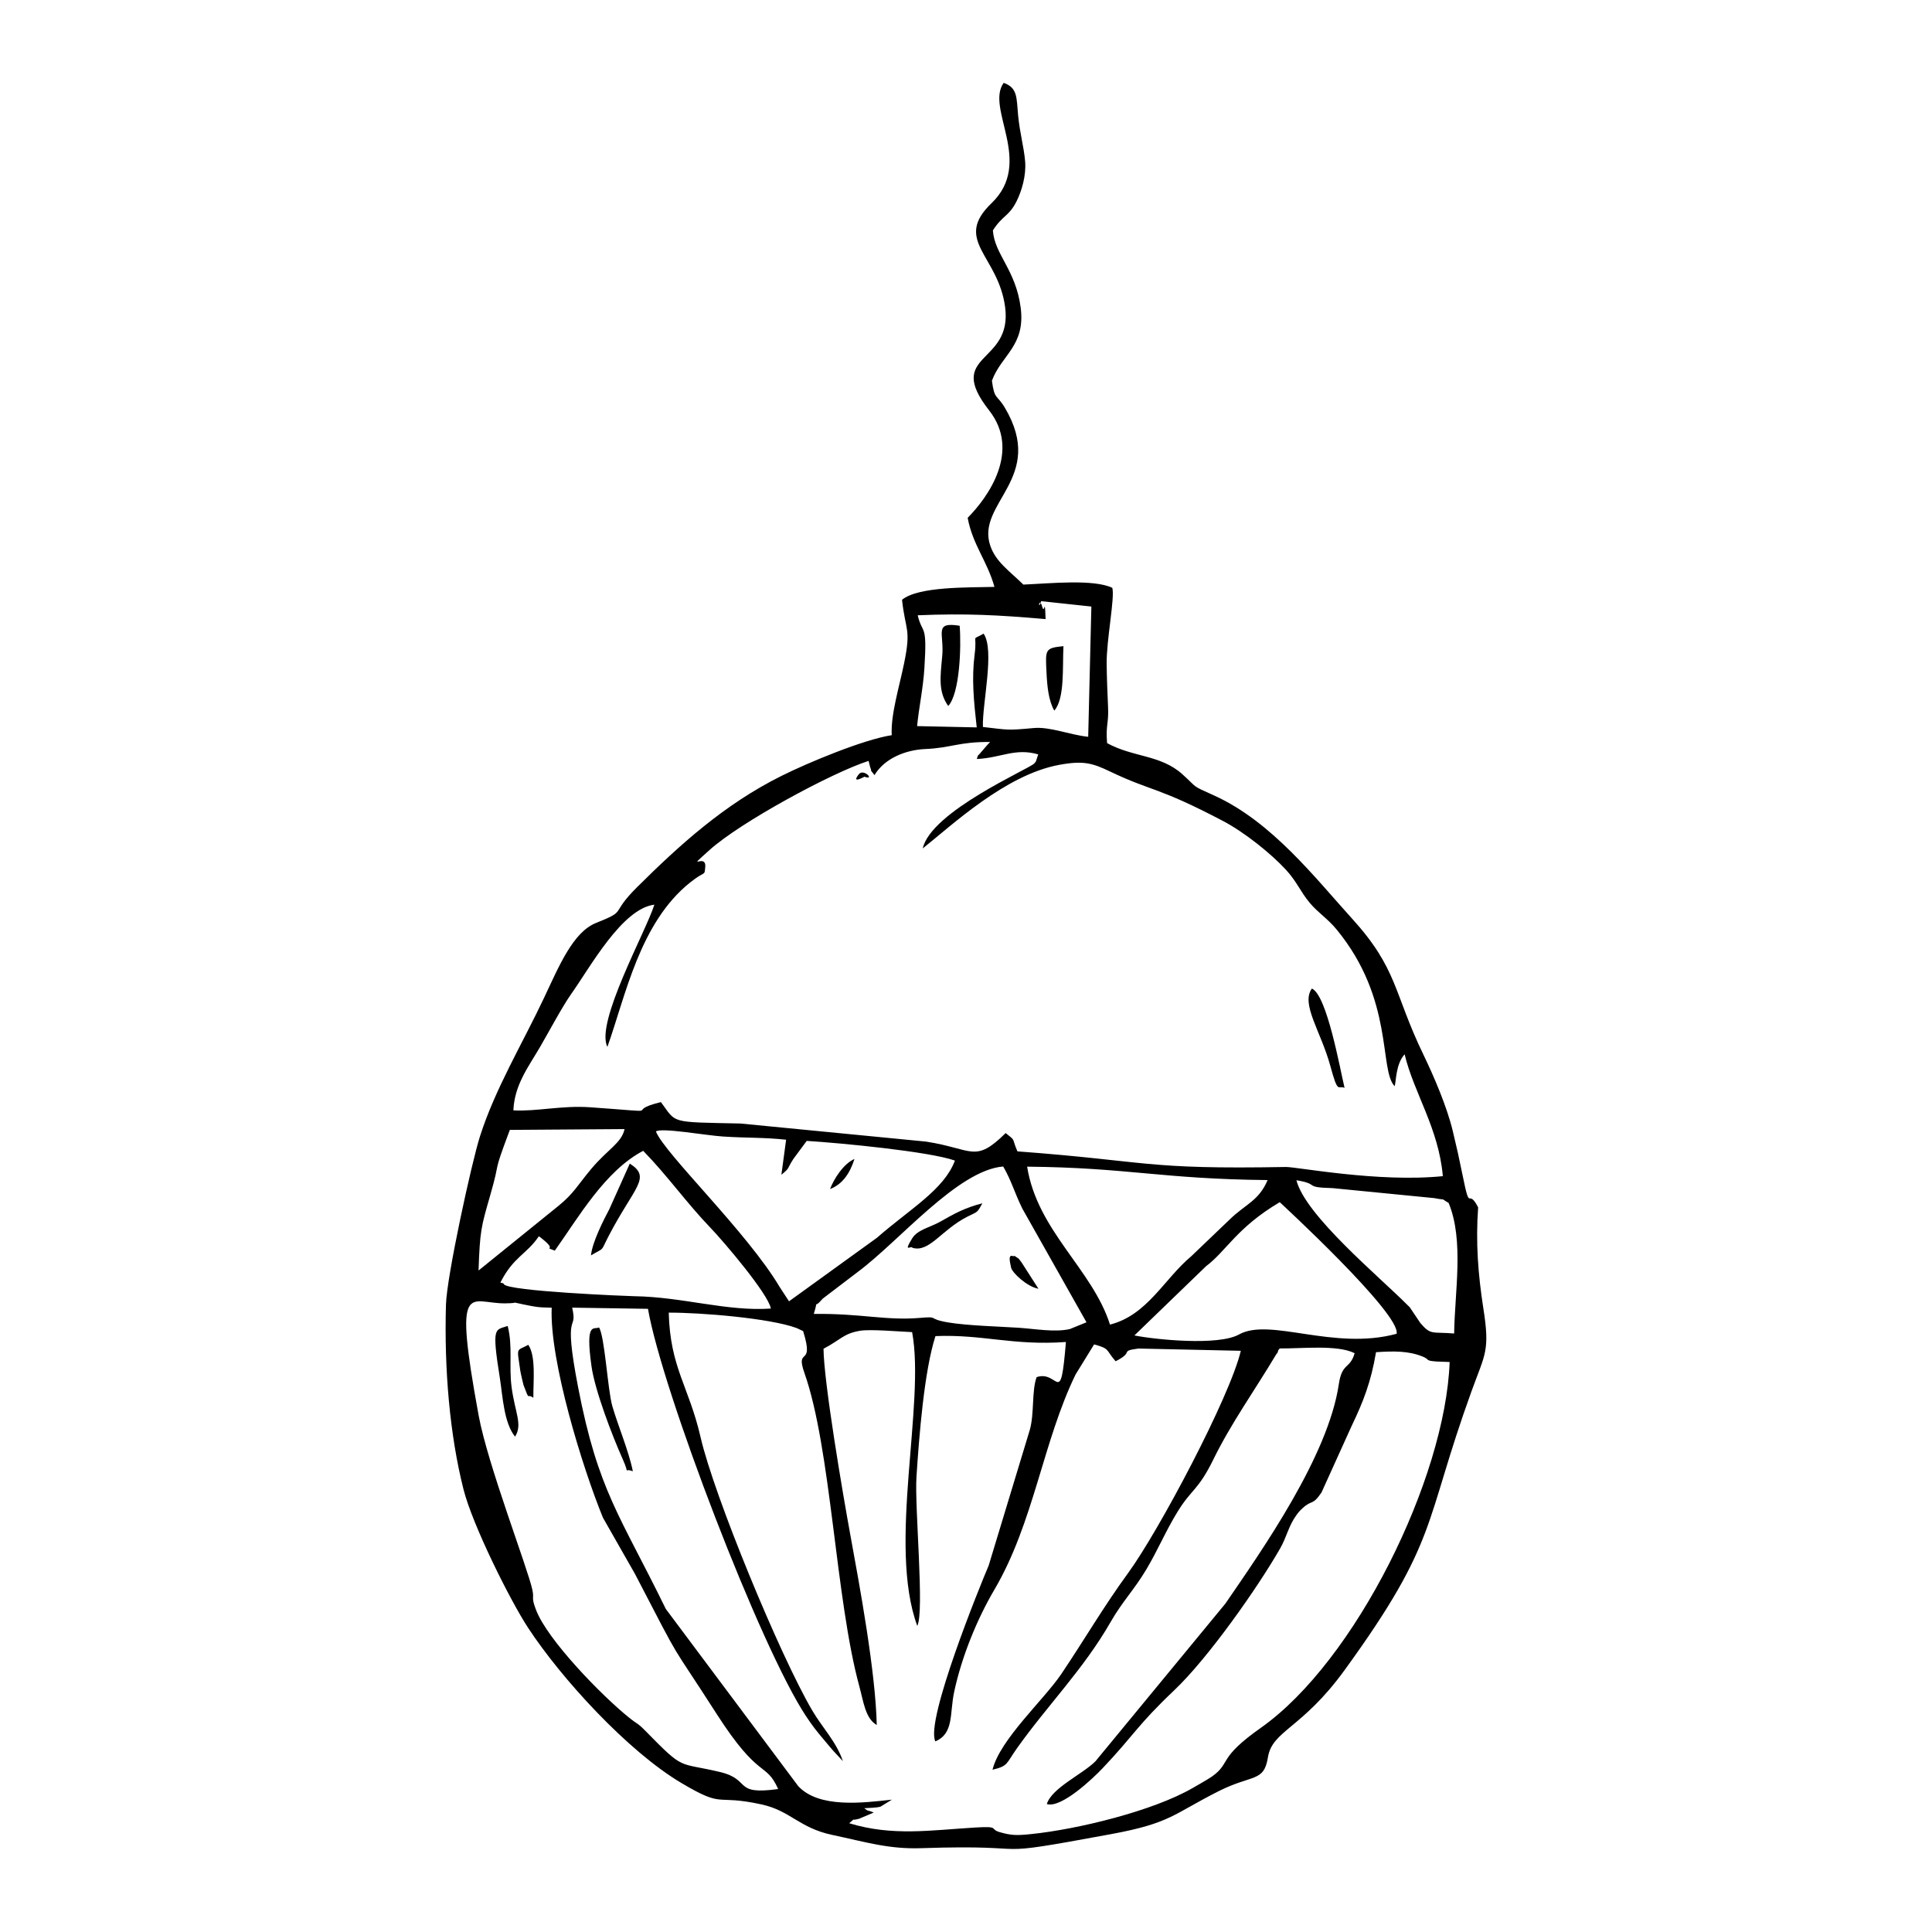 <?xml version="1.0" encoding="utf-8"?>
<!-- Generator: Adobe Illustrator 25.0.0, SVG Export Plug-In . SVG Version: 6.00 Build 0)  -->
<svg version="1.1" id="Layer_1" xmlns="http://www.w3.org/2000/svg" xmlns:xlink="http://www.w3.org/1999/xlink" x="0px" y="0px"
	 viewBox="0 0 360 360" style="enable-background:new 0 0 360 360;" xml:space="preserve">
<style type="text/css">
	.st0{fill-rule:evenodd;clip-rule:evenodd;}
	.st1{fill:none;}
</style>
<g>
	<path class="st0" d="M224.73,235.94c3.78-2.83,5.72-7.19,13.73-11.93c0,0,22.62,20.82,21.78,24.52
		c-11.75,3.2-23.61-3.09-29.37,0.13c-3.84,2.15-15.6,0.96-19.49,0.18L224.73,235.94z M102.8,243.67
		c-0.41,9.88,5.71,29.74,9.55,39.13l5.97,10.48c9.37,18.05,5.85,11.48,15.18,26.03c8.03,12.52,9.15,8.82,11.5,14.05
		c-8.51,1.18-4.9-1.75-10.83-3.17c-8.02-1.91-6.51-0.13-13.87-7.63c-1.59-1.62-1.4-1.15-3.16-2.57
		c-4.99-4.02-15.13-14.4-17.26-20.01c-0.97-2.55-0.29-1.89-0.68-3.74c-0.84-3.95-8.33-23.33-10.01-32.48
		c-4.79-26.09-1.7-20.81,4.98-20.9c3.28-0.04,0.33-0.4,3.4,0.21C99.86,243.52,100.07,243.62,102.8,243.67z M151.64,244.83
		c1.03-3.35-0.37-0.49,1.68-2.86l6.55-4.99c7.68-5.7,18.59-18.94,27.06-19.62c1.55,2.67,2.04,4.71,3.56,7.83l11.96,21.2l-3.1,1.26
		c-2.77,0.64-6.43-0.03-9.51-0.24c-3.55-0.23-9.52-0.39-13.15-0.99c-4.09-0.69-1.52-1.17-5.26-0.85
		C165.01,246.11,160.51,244.72,151.64,244.83z M166.19,335.34c-5.4,0.59-13.57,1.65-17.45-2.52l-24.68-33.02
		c-8.52-17.45-12.6-21.92-16.35-41.37c-2.91-15.06-0.01-9.89-1.09-14.77l14.12,0.22c2.62,15.15,20.98,63.2,29.49,75.96
		c1.22,1.83,1.88,2.66,3.18,4.2c0.76,0.9,1.11,1.34,1.88,2.22l1.77,1.9c-1.19-3.58-3.85-6.25-5.74-9.49
		c-6-10.23-18.29-40.01-20.78-50.88c-2.17-9.45-5.67-12.93-5.93-23.2c5.88-0.02,18.77,1.01,23.83,2.87l1.21,0.57
		c2.19,6.99-1.53,2.77,0.24,7.79c4.99,14.13,5.78,42.06,10.22,58.35c0.8,2.93,1.13,6.04,3.26,7.26c-0.22-9.91-3.15-25.73-4.95-35.57
		c-1.32-7.21-4.91-28.22-4.97-34.54c3.21-1.68,3.69-2.82,6.79-3.35c1.93-0.33,7.44,0.16,9.72,0.25c2.5,13.43-4.59,39.63,0.96,54.74
		c1.37-2.61-0.52-22.14-0.15-27.76c0.5-7.68,1.44-19.74,3.54-26.24c8.88-0.35,14.37,1.81,24.31,1.1c-1.05,12.56-1.33,5.14-5.46,6.55
		c-0.94,2.54-0.4,6.8-1.28,9.86l-7.65,25.23c-1.59,3.73-11.86,28.95-9.94,32.78c3.5-1.49,2.63-5.16,3.51-9.25
		c1.4-6.54,4.26-13.53,7.49-19.02c7.33-12.47,9.03-27.54,15.12-40.08l3.46-5.62c3,0.8,2.14,1.01,4.01,3.14
		c3.61-1.82,0.59-1.87,4.24-2.37l19.09,0.42c-2.04,8.62-15.27,33.55-20.98,41.38c-4.63,6.35-8.07,12.3-12.46,18.83
		c-3.25,4.82-11.44,12.2-12.83,17.85c2.93-0.69,2.51-1.1,4.49-3.9c5.73-8.1,12.44-14.77,17.52-23.63c2.2-3.84,4.37-5.97,6.65-9.79
		c2.19-3.68,3.58-7.1,5.8-10.72c2.68-4.36,3.83-3.94,6.69-9.77c3.3-6.74,7.73-12.91,11.71-19.58c0.07-0.12,0.28-0.25,0.33-0.55
		c0.05-0.31,0.2-0.39,0.34-0.56c4.13,0.05,10.73-0.73,13.95,0.89c-0.9,3.06-2.34,1.68-2.95,5.77c-1.99,13.41-14.2,30.78-21.14,40.89
		l-24.21,29.38c-2.39,2.4-8.15,4.97-9.06,7.97c2.72,0.85,8.73-4.92,10.37-6.65c5.99-6.32,6.38-7.92,13.42-14.6
		c6.23-5.91,15.43-18.96,19.68-26.37c1.24-2.17,1.54-4.12,2.98-6.14c0.36-0.51,0.59-0.81,1.18-1.35c1.85-1.71,1.8-0.38,3.55-2.94
		l5.62-12.41c2.13-4.42,3.62-8.22,4.54-13.74c3.37-0.22,6.05-0.25,8.68,0.81c1.47,0.59,0.33,0.77,2.65,0.93l2.39,0.09
		c-0.79,21.7-17.54,55.74-35.19,68.17c-8.11,5.72-5.5,6.47-9.03,9.02c-0.75,0.54-3.11,1.87-3.66,2.19
		c-7.42,4.28-21.37,7.69-30.16,8.59c-2.61,0.27-3.66,0.26-5.84-0.38c-1.92-0.57,0.15-1.13-4.49-0.85c-8.31,0.5-15.5,1.66-23.52-0.8
		c1.48-1.18-0.01-0.33,1.87-0.84l2.71-1.15c-1.5-0.62-0.79-0.07-1.77-0.81c0.77-0.04,2.34-0.08,3.02-0.28L166.19,335.34z
		 M270.96,248.48c-4.15-0.36-4.3,0.39-6.31-1.97l-1.97-2.93c-0.11-0.12-0.29-0.28-0.41-0.4c-5.27-5.31-19.04-16.69-20.7-23.26
		c4.57,0.76,1.08,1.32,6.74,1.47l18.93,1.86c2.58,0.5,0.88-0.15,2.69,0.9C272.84,231.14,271.05,240.83,270.96,248.48z
		 M206.83,246.82c-3.27-10.31-13.53-17.45-15.44-29.43c18.89,0.18,24.98,2.3,44.81,2.5c-1.64,3.89-4.13,4.48-7.03,7.31l-7.17,6.86
		C216.89,238.33,213.81,245.05,206.83,246.82z M93.24,238.99c2.41-4.8,4.93-5.29,7.15-8.61c0.21,0.07,0.44,0.29,0.55,0.38
		c3.2,2.54-0.06,1.34,2.44,2.28c4.38-6.15,9.37-14.89,16.47-18.6c4.61,4.73,7.97,9.59,12.61,14.42
		c2.35,2.44,10.69,12.23,11.18,14.97c-8.18,0.57-16.46-2.17-25.46-2.3c-1.02-0.01-23.7-0.92-24.29-2.25
		C93.77,239,93.44,239.11,93.24,238.99z M110.12,233.92c2.68-1.58,1.67-0.49,3.33-3.68c4.74-9.09,8.02-10.81,3.9-13.42l-3.79,8.45
		C112.49,227.29,110.36,231.44,110.12,233.92z M145.27,239.8c-6.06-10.21-21.34-24.75-23.05-28.96c0.93-0.78,9.32,0.73,12.45,0.93
		c4.34,0.29,7.69,0.15,11.81,0.6l-0.88,6.53c1.69-1.4,0.94-0.94,2.22-2.93l2.5-3.38c6.23,0.38,22.85,1.97,27.62,3.67
		c-2.08,5.46-8.23,8.88-14.56,14.4l-16.36,11.82L145.27,239.8z M116.38,210.39c-0.57,2.6-3.1,3.72-6.19,7.39
		c-2.45,2.9-3.26,4.62-6.22,6.99l-14.8,11.97c0.25-7.42,0.51-8.23,2.12-13.82c2.2-7.61,0.27-3.22,3.71-12.38L116.38,210.39z
		 M162.95,144.43c1.9-3.17,5.87-4.71,9.49-4.86c4.76-0.2,6.3-1.37,12.05-1.31c-0.16,0.19-0.39,0.41-0.51,0.54l-1.26,1.46
		c-0.69,0.88-0.3-0.01-0.71,1.17c4.55-0.21,7.12-2.11,11.45-0.86l-0.44,1.32c-0.07,0.09-0.22,0.29-0.31,0.38
		c-1,1.04-19.22,8.92-20.77,15.82c5.41-4.3,15.4-13.72,25.42-15.57c4.55-0.84,6.23-0.31,9.46,1.23c7.98,3.81,8.78,2.77,21.11,9.25
		c3.96,2.09,8.85,6,11.66,9.04c2.07,2.24,2.73,4.14,4.5,6.24c1.54,1.82,3.29,2.88,4.96,4.91c10.76,13.06,7.87,26.14,10.82,29.21
		c0.3-0.9,0.18-4.09,1.86-5.95c1.69,7.15,6.35,13.76,7.12,22.71c-12.06,1.22-27.25-1.75-29.27-1.71c-26.49,0.48-25.26-1.06-50-2.91
		c-1.13-2.63-0.21-1.85-2.19-3.41c-5.78,5.7-6.07,2.94-14.84,1.59l-34.58-3.37c-13.41-0.28-11.85-0.01-14.82-3.99
		c-7.56,1.84,2.23,2.05-13.25,0.96c-5.22-0.36-9.95,0.82-14.24,0.58c0.2-4.76,2.82-8.12,5-11.86c1.47-2.52,4.11-7.48,5.79-9.85
		c3.56-5.01,9.46-15.88,15.48-16.62c-1.51,4.9-11.07,21.99-8.75,26.5c3.42-9.62,6.03-23.12,15.4-30.62
		c2.94-2.35,2.65-1.09,2.83-2.86c0.28-2.84-3.97,1.1,0.81-3.21c5.73-5.17,22.81-14.42,29.63-16.6l0.28,1.12
		C162.66,144.3,161.8,142.9,162.95,144.43z M161.08,144.73c2.04,0.76-0.15-1.61-1.05-0.46
		C158.51,146.19,161.06,144.72,161.08,144.73z M194.83,115.36c-0.15-4.53-0.18-0.7-0.62-2.28c-0.59-2.13-0.88,1.04-0.2-1.06l9.35,1
		l-0.59,24.27c-3.52-0.37-7.08-1.91-10.16-1.63c-5.14,0.48-4.72,0.33-9.46-0.2c-0.14-4.35,2.25-14.34,0.13-17.39
		c-2.44,1.43-1.14-0.23-1.67,3.87c-0.58,4.54-0.16,8.66,0.39,13.6l-11.11-0.24c0.35-3.6,1.11-6.89,1.36-10.82
		c0.55-8.57-0.35-6.09-1.25-9.83C180,114.27,186.05,114.6,194.83,115.36z M180.31,96.49c0.93,5.03,3.66,8.07,4.99,12.87
		c-4.95,0.13-14.18-0.1-17.22,2.4c0.63,5.84,1.73,5.27,0.4,11.77c-0.93,4.55-2.52,9.62-2.32,13.46c-5.26,0.81-15.57,5.11-20.51,7.57
		c-10.69,5.31-19.08,12.94-26.97,20.78c-5.2,5.17-1.61,4.24-7.62,6.64c-4.3,1.71-6.92,8.1-9.66,13.9c-3.98,8.46-9.15,17-11.98,25.91
		c-1.55,4.89-6.16,25.95-6.32,31.29c-0.35,12.06,0.71,24.33,3.27,34.45c1.71,6.74,8.76,20.81,12.02,25.77
		c6.18,9.44,18.57,23.01,28.6,28.95c8.15,4.83,5.95,2.02,14.92,3.98c5.4,1.18,6.98,4.37,13.17,5.68c6.45,1.37,10.54,2.68,16.65,2.47
		c23.46-0.79,9.99,2.06,35.32-2.62c11.09-2.05,11.48-3.68,19.99-7.98c6.34-3.2,8.47-1.64,9.22-6.32c0.8-5.02,6.32-5.28,14.28-16.25
		c17.65-24.31,14.68-27.17,23.67-52.01c2.53-6.98,3.44-7.46,2.19-15.42c-0.98-6.32-1.44-12.21-0.97-18.81
		c-2.02-3.91-1.39,1.48-2.92-6.09c-0.62-3.07-1.06-5.05-1.81-8.15c-1.11-4.6-3.53-10.19-5.47-14.22
		c-5.6-11.58-4.73-15.91-13.31-25.36c-6.74-7.41-14.89-18.02-25.64-22.9c-4.46-2.02-2.91-1.23-5.96-3.98
		c-4.05-3.65-9.16-3.13-14.03-5.8c-0.28-3.47,0.33-3.6,0.18-6.74c-0.12-2.65-0.23-5.39-0.26-8.08c-0.05-4.36,1.56-12.35,1.05-14.12
		c-3.53-1.66-11.61-0.81-16.57-0.6c-2.67-2.61-5.13-4.23-6.16-7.23c-2.75-7.99,10.49-12.6,2.72-25.71
		c-1.52-2.56-1.94-1.41-2.42-5.05c1.77-4.81,6.28-6.48,5.36-13.61c-0.91-7.06-4.88-9.91-5.18-14.4c1.84-2.87,2.95-2.54,4.4-5.4
		c0.96-1.9,1.83-4.81,1.61-7.45c-0.23-2.73-0.97-5.13-1.31-8.59c-0.31-3.28-0.06-5.13-2.69-6.05c-3.45,4.77,5.69,14.78-2.26,22.42
		c-7.23,6.95,1.25,9.69,2.53,19.36c1.43,10.79-11.41,8.5-2.96,19.28C190.21,84.03,184.2,92.56,180.31,96.49z"/>
	<path class="st0" d="M117.92,274.15c-0.72-3.66-2.81-8.62-3.83-12.16c-0.85-2.95-1.4-12.96-2.47-14.64
		c-0.93,0.48-2.6-1.26-1.4,7.25c0.62,4.45,3.85,12.91,5.75,17.14C117.57,275.31,115.92,273.37,117.92,274.15z"/>
	<path class="st0" d="M176.69,131.55c2.13-2.31,2.45-10.87,2.13-14.95c-4.9-0.79-2.85,1.45-3.25,5.66
		C175.2,126.17,174.81,128.92,176.69,131.55z"/>
	<path class="st0" d="M95.97,267.7c1.45-2.27-0.01-4.45-0.64-9.22c-0.53-4,0.25-7.55-0.73-11.41c-2.33,0.84-3.03-0.12-1.45,9.77
		C93.69,260.32,93.89,265.08,95.97,267.7z"/>
	<path class="st0" d="M250.54,202.7c-0.88-3.65-3.28-17.26-6.09-18.5c-2.09,2.89,1.65,7.92,3.41,14.32
		C249.34,203.96,249.26,202.21,250.54,202.7z"/>
	<path class="st0" d="M170.02,232.51c3.14,0.94,5.35-3.31,10.23-5.8c1.93-0.98,1.77-0.6,2.8-2.5c-3.37,0.89-5.13,1.89-7.85,3.43
		c-1.8,1.02-4.24,1.5-5.21,3.08C168.21,233.6,169.8,231.99,170.02,232.51z"/>
	<path class="st0" d="M196.45,132.41c1.98-2.21,1.51-8.13,1.71-12.01c-3.47,0.35-3.37,0.61-3.16,4.9
		C195.12,127.85,195.38,130.56,196.45,132.41z"/>
	<path class="st0" d="M99.38,260.46c-0.02-3.13,0.51-7.74-0.94-9.87c-2.26,1.24-2.15,0.22-1.5,4.78c0.05,0.38,0.55,2.55,0.61,2.72
		C98.78,261.33,98.09,259.5,99.38,260.46z"/>
	<path class="st0" d="M190.35,235.23c-0.87-1.13-0.26-0.44-1.3-1.22c-0.28,0.34-1.43-1.02-0.63,2.26c0.2,0.84,2.87,3.47,5.08,3.87
		L190.35,235.23z"/>
	<path class="st0" d="M154.67,221.56c2.34-0.9,3.71-2.96,4.55-5.61C157.13,216.88,155.37,219.7,154.67,221.56z"/>
</g>
</svg>
